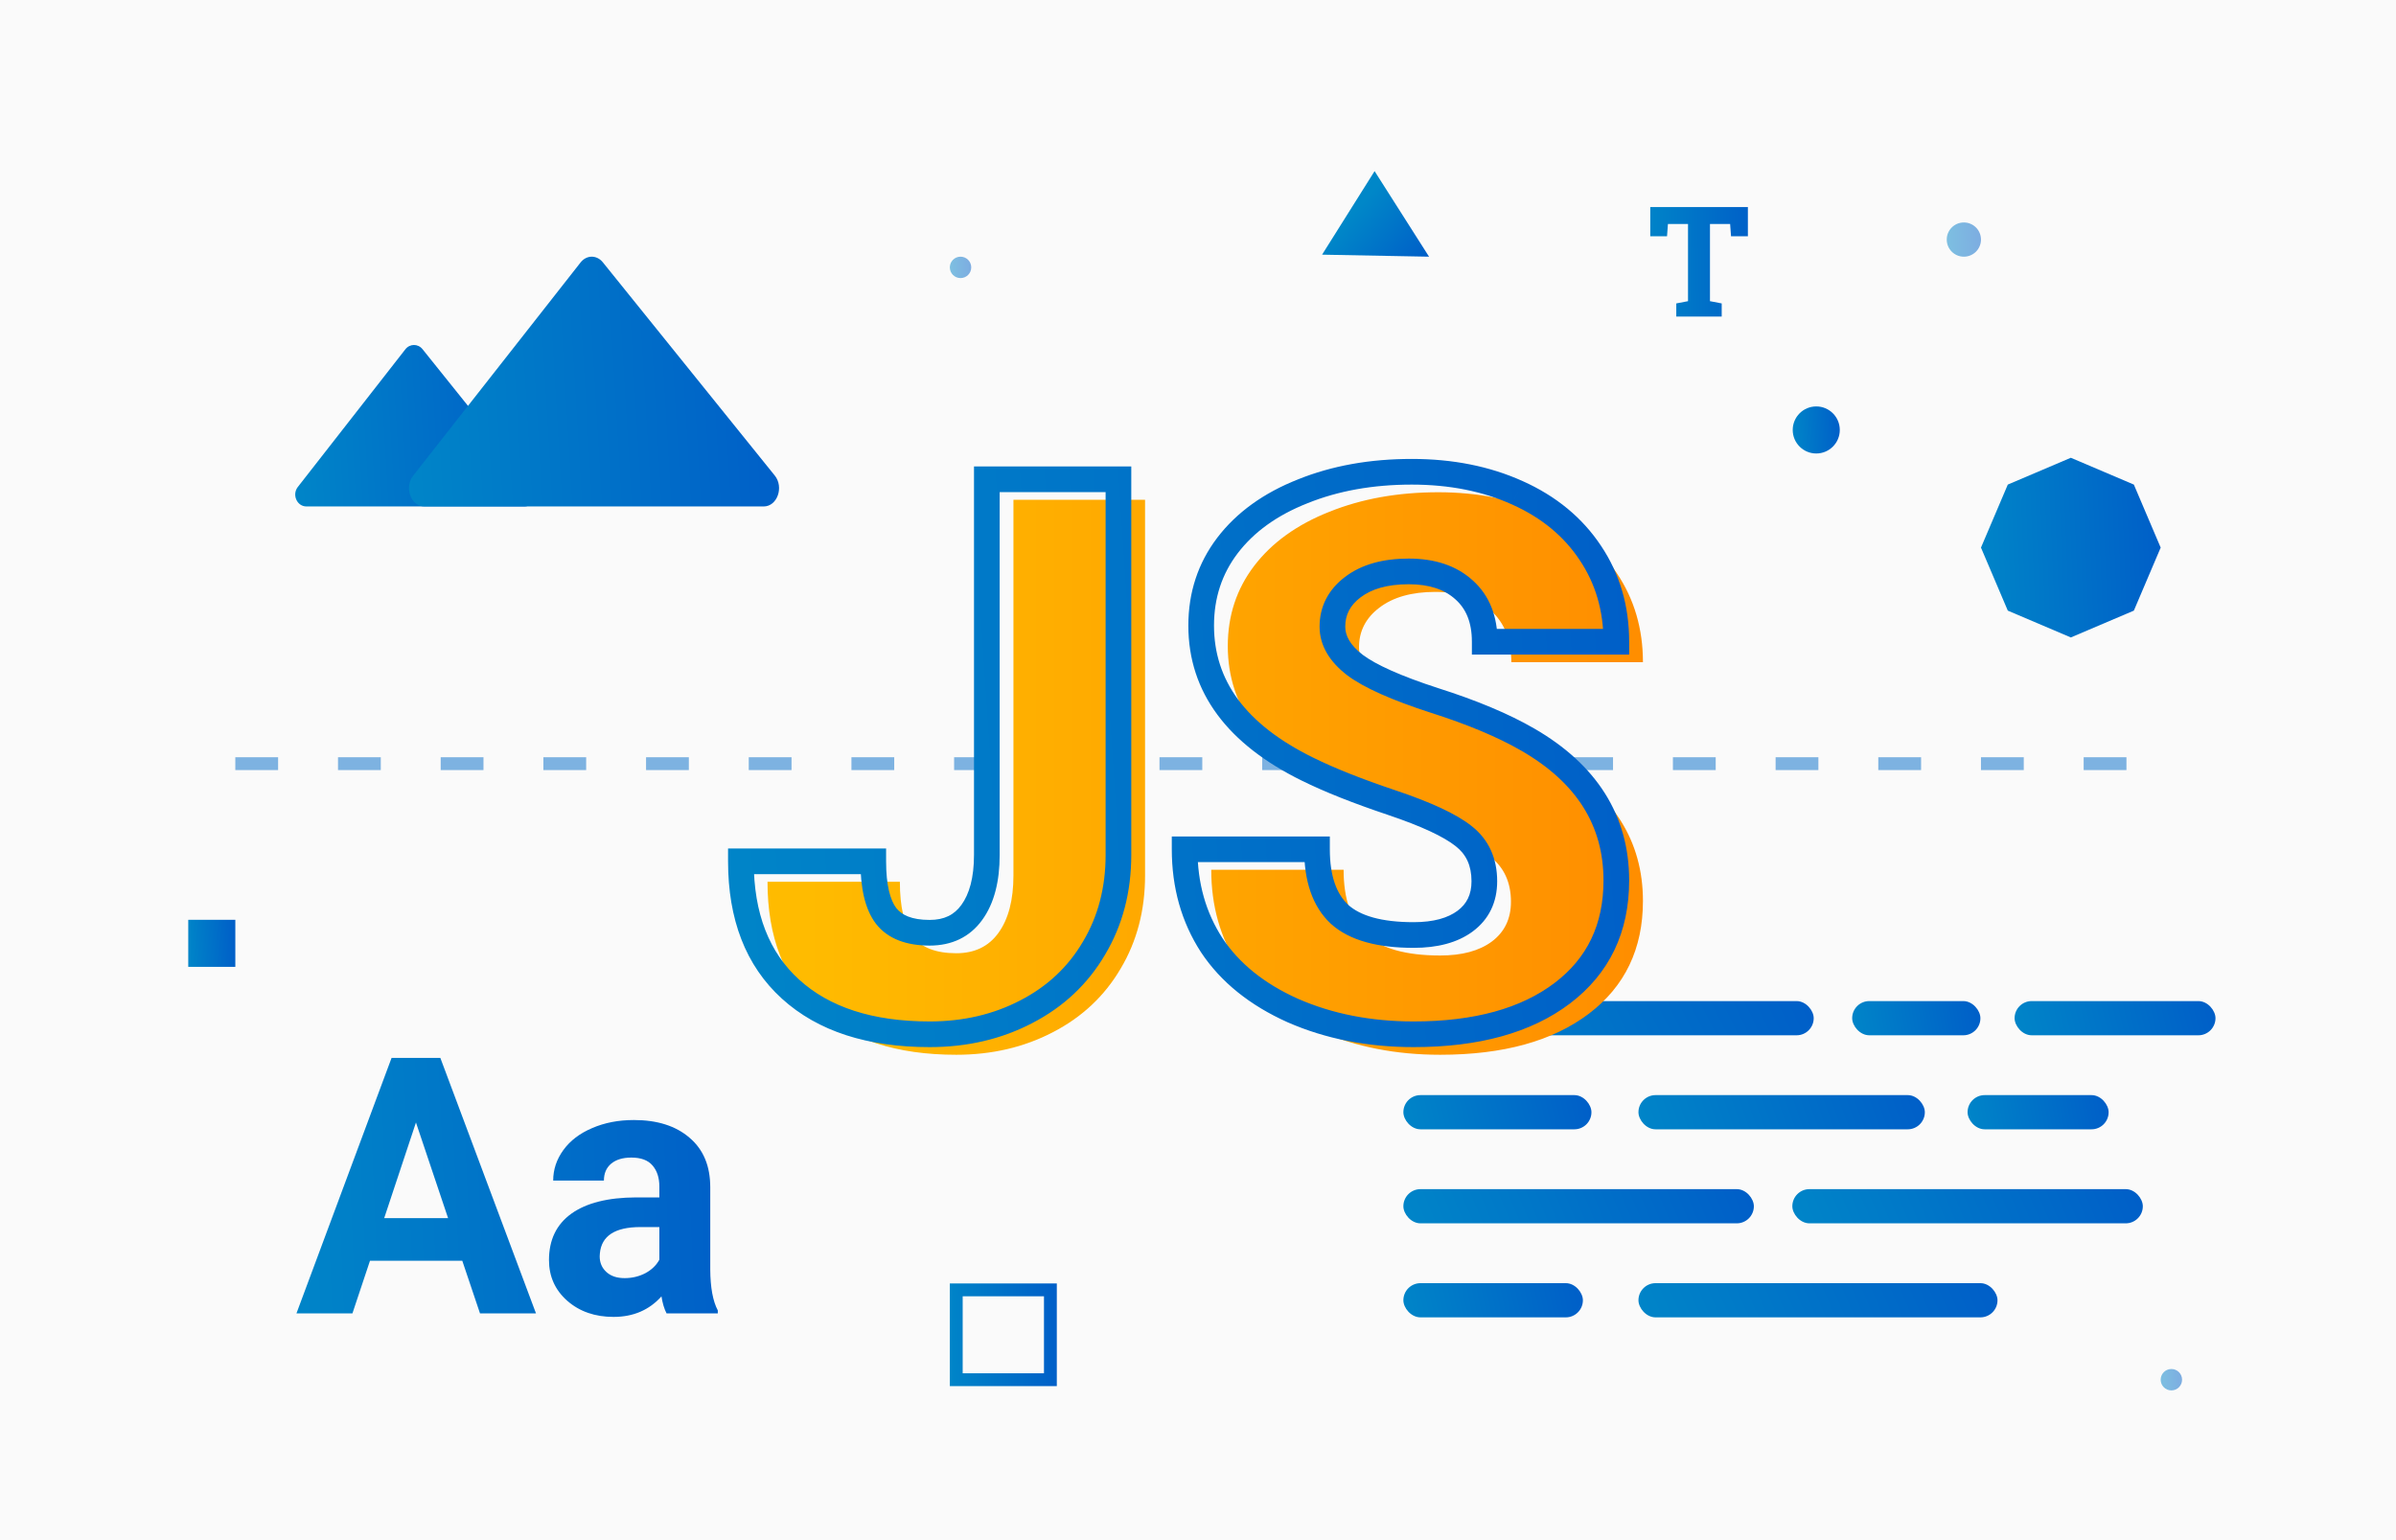 <svg width="560" height="360" viewBox="0 0 560 360" fill="none" xmlns="http://www.w3.org/2000/svg">
<rect width="560" height="360" fill="#FAFAFA"/>
<path d="M408.52 48.406V55.227H404.582L404.371 52.361H399.66V70.397L402.402 70.924V74H391.785V70.924L394.527 70.397V52.361H389.834L389.623 55.227H385.703V48.406H408.52Z" fill="url(#paint0_linear)"/>
<line opacity="0.5" x1="55" y1="178.5" x2="505" y2="178.5" stroke="#016AC9" stroke-width="3" stroke-dasharray="10 14"/>
<circle cx="424.5" cy="100.5" r="5.5" fill="url(#paint1_linear)"/>
<circle opacity="0.5" cx="459" cy="56" r="4" fill="url(#paint2_linear)"/>
<circle opacity="0.5" cx="507.5" cy="322.5" r="2.5" fill="url(#paint3_linear)"/>
<circle opacity="0.5" cx="224.5" cy="62.5" r="2.5" fill="url(#paint4_linear)"/>
<path d="M321.273 40L334 60L309 59.525L321.273 40Z" fill="url(#paint5_linear)"/>
<rect x="223.5" y="301.5" width="22" height="21" stroke="url(#paint6_linear)" stroke-width="3"/>
<rect x="44" y="215" width="11" height="11" fill="url(#paint7_linear)"/>
<path d="M108.047 294.695H86.473L82.371 307H69.287L91.518 247.281H102.92L125.273 307H112.189L108.047 294.695ZM89.795 284.729H104.725L97.219 262.375L89.795 284.729ZM155.789 307C155.242 305.934 154.846 304.607 154.6 303.021C151.729 306.221 147.996 307.82 143.402 307.82C139.055 307.82 135.445 306.562 132.574 304.047C129.73 301.531 128.309 298.359 128.309 294.531C128.309 289.828 130.045 286.219 133.518 283.703C137.018 281.188 142.062 279.916 148.652 279.889H154.107V277.346C154.107 275.295 153.574 273.654 152.508 272.424C151.469 271.193 149.814 270.578 147.545 270.578C145.549 270.578 143.977 271.057 142.828 272.014C141.707 272.971 141.146 274.283 141.146 275.951H129.293C129.293 273.381 130.086 271.002 131.672 268.814C133.258 266.627 135.5 264.918 138.398 263.688C141.297 262.43 144.551 261.801 148.16 261.801C153.629 261.801 157.963 263.182 161.162 265.943C164.389 268.678 166.002 272.533 166.002 277.51V296.746C166.029 300.957 166.617 304.143 167.766 306.303V307H155.789ZM145.986 298.756C147.736 298.756 149.35 298.373 150.826 297.607C152.303 296.814 153.396 295.762 154.107 294.449V286.82H149.678C143.744 286.82 140.586 288.871 140.203 292.973L140.162 293.67C140.162 295.146 140.682 296.363 141.721 297.32C142.76 298.277 144.182 298.756 145.986 298.756Z" fill="url(#paint8_linear)"/>
<path d="M469.269 113.269L484 107L498.731 113.269L505 128L498.731 142.731L484 149L469.269 142.731L463 128L469.269 113.269Z" fill="url(#paint9_linear)"/>
<rect x="328" y="234" width="95.904" height="7.992" rx="3.996" fill="url(#paint10_linear)"/>
<rect x="432.896" y="234" width="29.97" height="7.992" rx="3.996" fill="url(#paint11_linear)"/>
<rect x="328" y="255.978" width="43.956" height="7.992" rx="3.996" fill="url(#paint12_linear)"/>
<rect x="328" y="277.956" width="81.918" height="7.992" rx="3.996" fill="url(#paint13_linear)"/>
<rect x="328" y="299.934" width="41.958" height="7.992" rx="3.996" fill="url(#paint14_linear)"/>
<rect x="382.945" y="299.934" width="83.916" height="7.992" rx="3.996" fill="url(#paint15_linear)"/>
<rect x="418.909" y="277.956" width="81.918" height="7.992" rx="3.996" fill="url(#paint16_linear)"/>
<rect x="382.945" y="255.978" width="66.933" height="7.992" rx="3.996" fill="url(#paint17_linear)"/>
<rect x="459.868" y="255.978" width="32.967" height="7.992" rx="3.996" fill="url(#paint18_linear)"/>
<rect x="470.857" y="234" width="46.953" height="7.992" rx="3.996" fill="url(#paint19_linear)"/>
<path d="M94.743 81.645C95.781 80.316 97.697 80.303 98.751 81.617L124.565 113.796C126.013 115.602 124.805 118.381 122.572 118.381H71.624C69.406 118.381 68.192 115.637 69.608 113.824L94.743 81.645Z" fill="url(#paint20_linear)"/>
<path d="M135.687 61.355C137.092 59.565 139.472 59.546 140.898 61.314L181.079 111.154C183.268 113.868 181.651 118.381 178.49 118.381H99.184C96.046 118.381 94.42 113.924 96.562 111.195L135.687 61.355Z" fill="url(#paint21_linear)"/>
<path d="M236.864 116.819H267.626V204.622C267.626 212.766 265.722 220.032 261.913 226.418C258.163 232.805 252.89 237.756 246.093 241.272C239.354 244.788 231.825 246.545 223.505 246.545C209.56 246.545 198.72 243.03 190.985 235.998C183.251 228.967 179.384 219.006 179.384 206.116H210.321C210.321 211.975 211.317 216.223 213.31 218.86C215.36 221.497 218.759 222.815 223.505 222.815C227.782 222.815 231.063 221.233 233.349 218.069C235.692 214.846 236.864 210.364 236.864 204.622V116.819ZM353.144 210.774C353.144 206.262 351.532 202.747 348.31 200.227C345.146 197.707 339.55 195.1 331.522 192.405C323.495 189.709 316.933 187.102 311.835 184.582C295.253 176.438 286.962 165.247 286.962 151.008C286.962 143.918 289.013 137.678 293.114 132.288C297.274 126.838 303.134 122.62 310.692 119.631C318.251 116.584 326.747 115.061 336.181 115.061C345.38 115.061 353.612 116.702 360.878 119.983C368.202 123.264 373.886 127.952 377.929 134.045C381.972 140.081 383.993 146.995 383.993 154.788H353.231C353.231 149.573 351.62 145.53 348.397 142.659C345.233 139.788 340.927 138.352 335.478 138.352C329.97 138.352 325.604 139.582 322.382 142.043C319.218 144.446 317.636 147.522 317.636 151.272C317.636 154.553 319.394 157.541 322.909 160.237C326.425 162.873 332.606 165.627 341.454 168.498C350.302 171.311 357.567 174.358 363.251 177.639C377.079 185.608 383.993 196.594 383.993 210.598C383.993 221.789 379.774 230.579 371.337 236.965C362.899 243.352 351.327 246.545 336.62 246.545C326.249 246.545 316.845 244.7 308.407 241.008C300.028 237.258 293.7 232.161 289.423 225.715C285.204 219.211 283.095 211.741 283.095 203.303H314.032C314.032 210.159 315.79 215.227 319.306 218.508C322.88 221.731 328.651 223.342 336.62 223.342C341.718 223.342 345.731 222.258 348.661 220.09C351.649 217.864 353.144 214.758 353.144 210.774Z" fill="url(#paint22_linear)"/>
<path d="M230.645 112.031V109.031H227.645V112.031H230.645ZM261.406 112.031H264.406V109.031H261.406V112.031ZM255.693 221.631L253.117 220.094L253.111 220.103L253.106 220.112L255.693 221.631ZM239.873 236.484L238.495 233.82L238.485 233.825L239.873 236.484ZM173.164 201.328V198.328H170.164V201.328H173.164ZM204.102 201.328H207.102V198.328H204.102V201.328ZM207.09 214.072L204.696 215.881L204.709 215.898L204.722 215.914L207.09 214.072ZM227.129 213.281L224.703 211.517L224.697 211.525L227.129 213.281ZM230.645 115.031H261.406V109.031H230.645V115.031ZM258.406 112.031V199.834H264.406V112.031H258.406ZM258.406 199.834C258.406 207.491 256.622 214.216 253.117 220.094L258.27 223.167C262.382 216.272 264.406 208.466 264.406 199.834H258.406ZM253.106 220.112C249.653 225.993 244.806 230.555 238.495 233.82L241.251 239.149C248.534 235.382 254.234 230.042 258.28 223.15L253.106 220.112ZM238.485 233.825C232.215 237.096 225.169 238.758 217.285 238.758V244.758C226.042 244.758 234.054 242.904 241.261 239.144L238.485 233.825ZM217.285 238.758C203.832 238.758 193.803 235.372 186.784 228.991L182.748 233.431C191.197 241.112 202.847 244.758 217.285 244.758V238.758ZM186.784 228.991C179.816 222.657 176.164 213.586 176.164 201.328H170.164C170.164 214.852 174.246 225.702 182.748 233.431L186.784 228.991ZM173.164 204.328H204.102V198.328H173.164V204.328ZM201.102 201.328C201.102 207.393 202.107 212.454 204.696 215.881L209.483 212.264C208.089 210.418 207.102 206.982 207.102 201.328H201.102ZM204.722 215.914C207.552 219.553 212.023 221.027 217.285 221.027V215.027C213.055 215.027 210.729 213.864 209.458 212.23L204.722 215.914ZM217.285 221.027C222.418 221.027 226.652 219.066 229.561 215.038L224.697 211.525C223.036 213.825 220.707 215.027 217.285 215.027V221.027ZM229.555 215.046C232.404 211.129 233.645 205.941 233.645 199.834H227.645C227.645 205.211 226.542 208.988 224.703 211.517L229.555 215.046ZM233.645 199.834V112.031H227.645V199.834H233.645ZM342.09 195.439L340.221 197.786L340.232 197.795L340.242 197.803L342.09 195.439ZM305.615 179.795L306.945 177.105L306.938 177.102L305.615 179.795ZM286.895 127.5L284.51 125.68L284.507 125.683L286.895 127.5ZM304.473 114.844L305.576 117.634L305.585 117.63L305.594 117.626L304.473 114.844ZM354.658 115.195L353.423 117.929L353.432 117.933L354.658 115.195ZM371.709 129.258L369.209 130.916L369.217 130.927L371.709 129.258ZM377.773 150V153H380.773V150H377.773ZM347.012 150H344.012V153H347.012V150ZM342.178 137.871L340.162 140.093L340.172 140.102L340.182 140.111L342.178 137.871ZM316.162 137.256L317.976 139.645L317.983 139.64L316.162 137.256ZM316.689 155.449L314.864 157.83L314.877 157.84L314.889 157.849L316.689 155.449ZM335.234 163.711L334.308 166.564L334.317 166.567L334.326 166.57L335.234 163.711ZM357.031 172.852L355.531 175.45L355.533 175.451L357.031 172.852ZM302.188 236.221L300.962 238.959L300.973 238.964L300.985 238.969L302.188 236.221ZM283.203 220.928L280.686 222.56L280.695 222.573L280.703 222.587L283.203 220.928ZM276.875 198.516V195.516H273.875V198.516H276.875ZM307.812 198.516H310.812V195.516H307.812V198.516ZM313.086 213.721L311.039 215.914L311.058 215.931L311.077 215.949L313.086 213.721ZM342.441 215.303L344.226 217.714L344.234 217.708L342.441 215.303ZM349.924 205.986C349.924 200.66 347.969 196.228 343.938 193.076L340.242 197.803C342.656 199.69 343.924 202.289 343.924 205.986H349.924ZM343.959 193.093C340.359 190.226 334.335 187.485 326.258 184.773L324.348 190.461C332.325 193.14 337.493 195.614 340.221 197.786L343.959 193.093ZM326.258 184.773C318.303 182.102 311.878 179.544 306.944 177.105L304.286 182.484C309.548 185.085 316.248 187.741 324.348 190.461L326.258 184.773ZM306.938 177.102C291.021 169.284 283.742 158.961 283.742 146.221H277.742C277.742 161.957 287.046 174.017 304.293 182.488L306.938 177.102ZM283.742 146.221C283.742 139.754 285.597 134.159 289.282 129.317L284.507 125.683C279.989 131.622 277.742 138.507 277.742 146.221H283.742ZM289.279 129.32C293.051 124.379 298.429 120.459 305.576 117.634L303.37 112.054C295.399 115.205 289.058 119.722 284.51 125.68L289.279 129.32ZM305.594 117.626C312.745 114.744 320.852 113.273 329.961 113.273V107.273C320.203 107.273 311.318 108.85 303.351 112.061L305.594 117.626ZM329.961 113.273C338.8 113.273 346.601 114.848 353.423 117.929L355.893 112.461C348.184 108.98 339.521 107.273 329.961 107.273V113.273ZM353.432 117.933C360.29 121.006 365.51 125.341 369.209 130.916L374.209 127.599C369.822 120.987 363.675 115.947 355.885 112.458L353.432 117.933ZM369.217 130.927C372.904 136.432 374.773 142.756 374.773 150H380.773C380.773 141.658 378.6 134.154 374.201 127.588L369.217 130.927ZM377.773 147H347.012V153H377.773V147ZM350.012 150C350.012 144.123 348.167 139.189 344.173 135.631L340.182 140.111C342.634 142.296 344.012 145.447 344.012 150H350.012ZM344.194 135.649C340.338 132.151 335.24 130.564 329.258 130.564V136.564C334.174 136.564 337.689 137.849 340.162 140.093L344.194 135.649ZM329.258 130.564C323.325 130.564 318.246 131.89 314.341 134.872L317.983 139.64C320.523 137.7 324.175 136.564 329.258 136.564V130.564ZM314.348 134.867C310.488 137.797 308.416 141.733 308.416 146.484H314.416C314.416 143.735 315.508 141.52 317.976 139.645L314.348 134.867ZM308.416 146.484C308.416 151.001 310.887 154.781 314.864 157.83L318.515 153.068C315.461 150.727 314.416 148.53 314.416 146.484H308.416ZM314.889 157.849C318.828 160.803 325.417 163.679 334.308 166.564L336.16 160.857C327.356 158.001 321.582 155.369 318.489 153.049L314.889 157.849ZM334.326 166.57C343.045 169.342 350.094 172.311 355.531 175.45L358.531 170.253C352.601 166.83 345.119 163.705 336.143 160.852L334.326 166.57ZM355.533 175.451C368.588 182.974 374.773 193.048 374.773 205.811H380.773C380.773 190.566 373.131 178.667 358.529 170.252L355.533 175.451ZM374.773 205.811C374.773 216.125 370.946 224.003 363.307 229.786L366.928 234.57C376.163 227.579 380.773 217.879 380.773 205.811H374.773ZM363.307 229.786C355.559 235.65 344.703 238.758 330.4 238.758V244.758C345.512 244.758 357.8 241.479 366.928 234.57L363.307 229.786ZM330.4 238.758C320.391 238.758 311.403 236.978 303.39 233.472L300.985 238.969C309.847 242.846 319.668 244.758 330.4 244.758V238.758ZM303.413 233.482C295.454 229.921 289.612 225.159 285.703 219.269L280.703 222.587C285.349 229.587 292.163 235.021 300.962 238.959L303.413 233.482ZM285.72 219.295C281.844 213.32 279.875 206.427 279.875 198.516H273.875C273.875 207.479 276.124 215.527 280.686 222.56L285.72 219.295ZM276.875 201.516H307.812V195.516H276.875V201.516ZM304.812 198.516C304.812 205.842 306.694 211.859 311.039 215.914L315.133 211.528C312.446 209.02 310.812 204.9 310.812 198.516H304.812ZM311.077 215.949C315.466 219.906 322.144 221.555 330.4 221.555V215.555C322.719 215.555 317.854 213.981 315.095 211.493L311.077 215.949ZM330.4 221.555C335.891 221.555 340.61 220.39 344.226 217.714L340.657 212.891C338.414 214.551 335.105 215.555 330.4 215.555V221.555ZM344.234 217.708C348.041 214.872 349.924 210.842 349.924 205.986H343.924C343.924 209.099 342.818 211.281 340.649 212.897L344.234 217.708Z" fill="url(#paint23_linear)"/>
<defs>
<linearGradient id="paint0_linear" x1="383.651" y1="84" x2="412.429" y2="83.378" gradientUnits="userSpaceOnUse">
<stop stop-color="#0087C8"/>
<stop offset="1" stop-color="#005CC8"/>
</linearGradient>
<linearGradient id="paint1_linear" x1="418.406" y1="106" x2="431.054" y2="105.486" gradientUnits="userSpaceOnUse">
<stop stop-color="#0087C8"/>
<stop offset="1" stop-color="#005CC8"/>
</linearGradient>
<linearGradient id="paint2_linear" x1="454.568" y1="60" x2="463.766" y2="59.627" gradientUnits="userSpaceOnUse">
<stop stop-color="#0087C8"/>
<stop offset="1" stop-color="#005CC8"/>
</linearGradient>
<linearGradient id="paint3_linear" x1="504.73" y1="325" x2="510.479" y2="324.767" gradientUnits="userSpaceOnUse">
<stop stop-color="#0087C8"/>
<stop offset="1" stop-color="#005CC8"/>
</linearGradient>
<linearGradient id="paint4_linear" x1="221.73" y1="65" x2="227.479" y2="64.767" gradientUnits="userSpaceOnUse">
<stop stop-color="#0087C8"/>
<stop offset="1" stop-color="#005CC8"/>
</linearGradient>
<linearGradient id="paint5_linear" x1="308.313" y1="58.808" x2="324.161" y2="72.76" gradientUnits="userSpaceOnUse">
<stop stop-color="#0087C8"/>
<stop offset="1" stop-color="#005CC8"/>
</linearGradient>
<linearGradient id="paint6_linear" x1="220.651" y1="324" x2="249.391" y2="322.784" gradientUnits="userSpaceOnUse">
<stop stop-color="#0087C8"/>
<stop offset="1" stop-color="#005CC8"/>
</linearGradient>
<linearGradient id="paint7_linear" x1="43.406" y1="226" x2="56.054" y2="225.486" gradientUnits="userSpaceOnUse">
<stop stop-color="#0087C8"/>
<stop offset="1" stop-color="#005CC8"/>
</linearGradient>
<linearGradient id="paint8_linear" x1="63.496" y1="327" x2="180.755" y2="322.044" gradientUnits="userSpaceOnUse">
<stop stop-color="#0087C8"/>
<stop offset="1" stop-color="#005CC8"/>
</linearGradient>
<linearGradient id="paint9_linear" x1="460.734" y1="149" x2="509.023" y2="147.039" gradientUnits="userSpaceOnUse">
<stop stop-color="#0087C8"/>
<stop offset="1" stop-color="#005CC8"/>
</linearGradient>
<linearGradient id="paint10_linear" x1="322.825" y1="241.992" x2="412.081" y2="198.5" gradientUnits="userSpaceOnUse">
<stop stop-color="#0087C8"/>
<stop offset="1" stop-color="#005CC8"/>
</linearGradient>
<linearGradient id="paint11_linear" x1="431.278" y1="241.992" x2="465.011" y2="236.855" gradientUnits="userSpaceOnUse">
<stop stop-color="#0087C8"/>
<stop offset="1" stop-color="#005CC8"/>
</linearGradient>
<linearGradient id="paint12_linear" x1="325.628" y1="263.97" x2="373.845" y2="253.202" gradientUnits="userSpaceOnUse">
<stop stop-color="#0087C8"/>
<stop offset="1" stop-color="#005CC8"/>
</linearGradient>
<linearGradient id="paint13_linear" x1="323.58" y1="285.948" x2="403.991" y2="252.48" gradientUnits="userSpaceOnUse">
<stop stop-color="#0087C8"/>
<stop offset="1" stop-color="#005CC8"/>
</linearGradient>
<linearGradient id="paint14_linear" x1="325.736" y1="307.926" x2="371.956" y2="298.073" gradientUnits="userSpaceOnUse">
<stop stop-color="#0087C8"/>
<stop offset="1" stop-color="#005CC8"/>
</linearGradient>
<linearGradient id="paint15_linear" x1="378.417" y1="307.926" x2="460.193" y2="273.06" gradientUnits="userSpaceOnUse">
<stop stop-color="#0087C8"/>
<stop offset="1" stop-color="#005CC8"/>
</linearGradient>
<linearGradient id="paint16_linear" x1="414.489" y1="285.948" x2="494.9" y2="252.48" gradientUnits="userSpaceOnUse">
<stop stop-color="#0087C8"/>
<stop offset="1" stop-color="#005CC8"/>
</linearGradient>
<linearGradient id="paint17_linear" x1="379.333" y1="263.97" x2="448.426" y2="240.473" gradientUnits="userSpaceOnUse">
<stop stop-color="#0087C8"/>
<stop offset="1" stop-color="#005CC8"/>
</linearGradient>
<linearGradient id="paint18_linear" x1="458.089" y1="263.97" x2="495.02" y2="257.784" gradientUnits="userSpaceOnUse">
<stop stop-color="#0087C8"/>
<stop offset="1" stop-color="#005CC8"/>
</linearGradient>
<linearGradient id="paint19_linear" x1="468.324" y1="241.992" x2="519.486" y2="229.787" gradientUnits="userSpaceOnUse">
<stop stop-color="#0087C8"/>
<stop offset="1" stop-color="#005CC8"/>
</linearGradient>
<linearGradient id="paint20_linear" x1="66.049" y1="118.381" x2="130.364" y2="114.531" gradientUnits="userSpaceOnUse">
<stop stop-color="#0087C8"/>
<stop offset="1" stop-color="#005CC8"/>
</linearGradient>
<linearGradient id="paint21_linear" x1="90.921" y1="118.381" x2="190.176" y2="112.409" gradientUnits="userSpaceOnUse">
<stop stop-color="#0087C8"/>
<stop offset="1" stop-color="#005CC8"/>
</linearGradient>
<linearGradient id="paint22_linear" x1="176.577" y1="182.777" x2="390.274" y2="182.777" gradientUnits="userSpaceOnUse">
<stop offset="0.055" stop-color="#FFBB00"/>
<stop offset="1" stop-color="#FF8C00"/>
</linearGradient>
<linearGradient id="paint23_linear" x1="158.452" y1="243" x2="403.809" y2="226.599" gradientUnits="userSpaceOnUse">
<stop stop-color="#0087C8"/>
<stop offset="1" stop-color="#005CC8"/>
</linearGradient>
</defs>
</svg>
